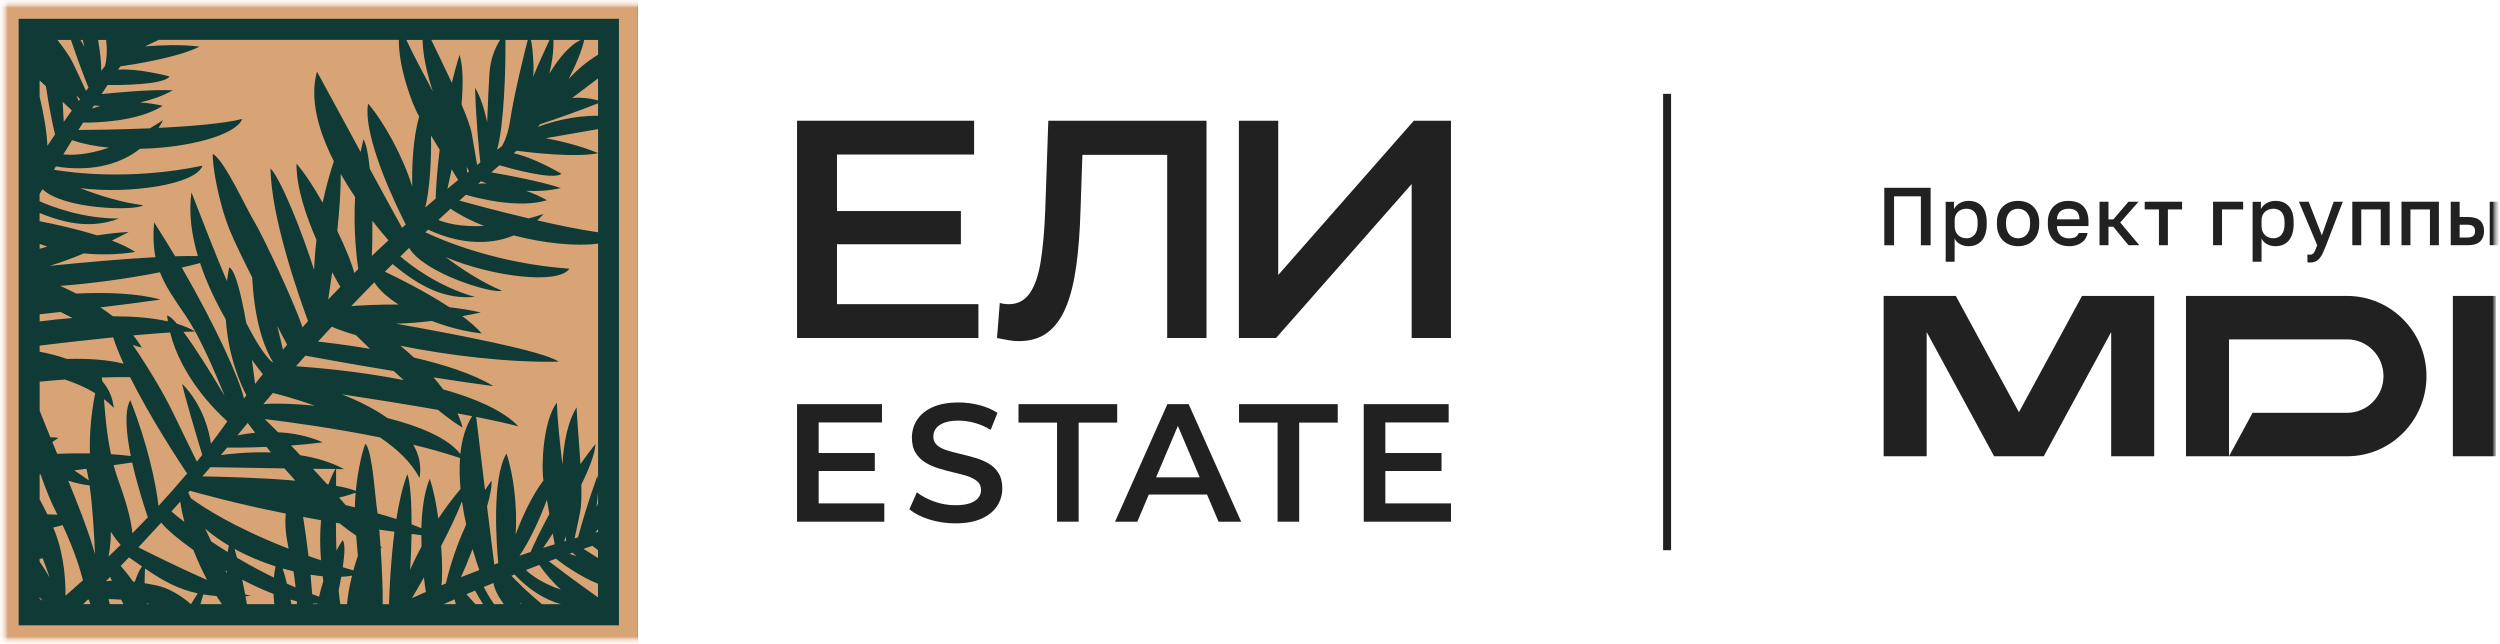 <?xml version="1.0" encoding="UTF-8"?> <svg xmlns="http://www.w3.org/2000/svg" width="163" height="42" viewBox="0 0 163 42" fill="none"><mask id="mask0_781_4111" style="mask-type:luminance" maskUnits="userSpaceOnUse" x="0" y="0" width="163" height="42"><path d="M163 0H0V42H163V0Z" fill="white"></path></mask><g mask="url(#mask0_781_4111)"><mask id="mask1_781_4111" style="mask-type:luminance" maskUnits="userSpaceOnUse" x="0" y="0" width="163" height="42"><path d="M163 0H0V42H163V0Z" fill="white"></path></mask><g mask="url(#mask1_781_4111)"><mask id="mask2_781_4111" style="mask-type:luminance" maskUnits="userSpaceOnUse" x="0" y="-1" width="163" height="43"><path d="M163 -0.008H0V42H163V-0.008Z" fill="white"></path></mask><g mask="url(#mask2_781_4111)"><mask id="mask3_781_4111" style="mask-type:luminance" maskUnits="userSpaceOnUse" x="0" y="-1" width="163" height="43"><path d="M163 -0.008H0V42H163V-0.008Z" fill="white"></path></mask><g mask="url(#mask3_781_4111)"><path d="M122.858 12.244H125.877V15.992H125.241V12.801H123.493V15.992H122.856V12.244H122.858Z" fill="#212121"></path><path d="M126.86 13.156H127.4V13.632C127.485 13.468 127.612 13.337 127.779 13.242C127.946 13.146 128.136 13.097 128.348 13.097C128.715 13.097 129.005 13.213 129.217 13.445C129.43 13.677 129.535 14.026 129.535 14.494V14.601C129.535 14.845 129.507 15.057 129.45 15.239C129.394 15.42 129.314 15.571 129.21 15.691C129.106 15.811 128.981 15.901 128.836 15.961C128.69 16.022 128.528 16.053 128.348 16.053C128.147 16.053 127.963 16.008 127.797 15.919C127.631 15.83 127.512 15.704 127.442 15.545V17.064H126.859V13.157L126.86 13.156ZM128.211 15.538C128.43 15.538 128.606 15.461 128.741 15.307C128.875 15.154 128.942 14.918 128.942 14.6V14.493C128.942 14.193 128.876 13.971 128.746 13.826C128.615 13.681 128.437 13.609 128.211 13.609C128.112 13.609 128.016 13.625 127.924 13.657C127.833 13.689 127.75 13.737 127.678 13.799C127.606 13.862 127.549 13.939 127.507 14.034C127.463 14.129 127.443 14.236 127.443 14.358V14.733C127.443 14.869 127.465 14.986 127.507 15.086C127.549 15.186 127.605 15.269 127.676 15.337C127.747 15.404 127.827 15.454 127.92 15.486C128.011 15.518 128.109 15.534 128.211 15.534L128.211 15.538Z" fill="#212121"></path><path d="M131.578 16.052C131.384 16.052 131.203 16.021 131.034 15.958C130.866 15.895 130.722 15.804 130.597 15.683C130.474 15.562 130.377 15.411 130.306 15.231C130.234 15.05 130.199 14.841 130.199 14.601V14.494C130.199 14.269 130.234 14.07 130.306 13.897C130.377 13.723 130.473 13.577 130.597 13.459C130.72 13.339 130.866 13.248 131.034 13.188C131.201 13.127 131.384 13.097 131.578 13.097C131.773 13.097 131.953 13.127 132.122 13.188C132.289 13.248 132.435 13.339 132.559 13.459C132.682 13.578 132.779 13.725 132.851 13.897C132.921 14.07 132.957 14.269 132.957 14.494V14.601C132.957 14.84 132.921 15.05 132.851 15.231C132.779 15.411 132.682 15.562 132.559 15.683C132.435 15.804 132.29 15.896 132.122 15.958C131.953 16.021 131.773 16.052 131.578 16.052ZM131.578 15.538C131.681 15.538 131.778 15.52 131.872 15.484C131.966 15.449 132.048 15.393 132.12 15.319C132.192 15.243 132.251 15.147 132.296 15.03C132.34 14.912 132.362 14.769 132.362 14.601V14.494C132.362 14.341 132.34 14.209 132.296 14.098C132.251 13.987 132.192 13.896 132.12 13.825C132.048 13.753 131.964 13.701 131.872 13.664C131.778 13.629 131.679 13.61 131.578 13.61C131.476 13.61 131.378 13.629 131.284 13.664C131.19 13.699 131.108 13.753 131.035 13.825C130.963 13.897 130.905 13.987 130.861 14.098C130.816 14.209 130.794 14.341 130.794 14.494V14.601C130.794 14.769 130.816 14.912 130.861 15.03C130.905 15.147 130.963 15.244 131.035 15.319C131.108 15.394 131.19 15.449 131.284 15.484C131.378 15.52 131.476 15.538 131.578 15.538Z" fill="#212121"></path><path d="M134.896 16.05C134.708 16.05 134.531 16.021 134.366 15.963C134.2 15.903 134.054 15.814 133.928 15.695C133.803 15.575 133.703 15.425 133.629 15.243C133.554 15.062 133.519 14.847 133.519 14.6V14.493C133.519 14.258 133.553 14.052 133.624 13.878C133.696 13.703 133.792 13.557 133.914 13.441C134.035 13.325 134.176 13.239 134.335 13.182C134.494 13.125 134.664 13.097 134.844 13.097C135.271 13.097 135.599 13.213 135.827 13.445C136.055 13.677 136.168 14.009 136.168 14.441V14.741H134.112C134.116 14.887 134.14 15.011 134.184 15.113C134.228 15.215 134.287 15.297 134.359 15.36C134.431 15.422 134.515 15.468 134.608 15.497C134.701 15.525 134.798 15.54 134.897 15.54C135.098 15.54 135.246 15.508 135.339 15.444C135.433 15.38 135.497 15.296 135.532 15.193H136.115C136.058 15.475 135.919 15.689 135.699 15.836C135.478 15.982 135.211 16.055 134.897 16.055L134.896 16.05ZM134.87 13.609C134.771 13.609 134.677 13.622 134.586 13.647C134.496 13.672 134.417 13.712 134.348 13.767C134.278 13.823 134.223 13.894 134.181 13.982C134.139 14.069 134.115 14.176 134.112 14.3H135.584C135.58 14.168 135.56 14.058 135.523 13.968C135.485 13.879 135.436 13.807 135.371 13.753C135.308 13.7 135.232 13.662 135.146 13.64C135.059 13.618 134.967 13.608 134.868 13.608L134.87 13.609Z" fill="#212121"></path><path d="M136.889 13.152H137.472V14.303H137.79L138.775 13.152H139.431L138.239 14.506L139.484 15.989H138.775L137.79 14.785H137.472V15.989H136.889V13.152Z" fill="#212121"></path><path d="M140.762 13.655H139.835V13.152H142.272V13.655H141.346V15.989H140.763V13.655H140.762Z" fill="#212121"></path><path d="M144.292 13.152H146.253V13.655H144.876V15.989H144.292V13.152Z" fill="#212121"></path><path d="M146.871 13.156H147.411V13.632C147.496 13.468 147.622 13.337 147.79 13.242C147.957 13.146 148.147 13.097 148.36 13.097C148.727 13.097 149.016 13.213 149.228 13.445C149.441 13.677 149.546 14.026 149.546 14.494V14.601C149.546 14.845 149.518 15.057 149.461 15.239C149.404 15.42 149.324 15.571 149.22 15.691C149.116 15.811 148.992 15.901 148.846 15.961C148.702 16.022 148.539 16.053 148.36 16.053C148.158 16.053 147.974 16.008 147.808 15.919C147.642 15.83 147.523 15.704 147.453 15.545V17.064H146.87V13.157L146.871 13.156ZM148.221 15.538C148.44 15.538 148.617 15.461 148.752 15.307C148.886 15.154 148.953 14.918 148.953 14.6V14.493C148.953 14.193 148.887 13.971 148.757 13.826C148.626 13.681 148.447 13.609 148.221 13.609C148.123 13.609 148.027 13.625 147.936 13.657C147.844 13.689 147.762 13.737 147.689 13.799C147.617 13.862 147.559 13.939 147.517 14.034C147.475 14.129 147.454 14.236 147.454 14.358V14.733C147.454 14.869 147.476 14.986 147.517 15.086C147.559 15.186 147.616 15.269 147.687 15.337C147.758 15.404 147.838 15.454 147.931 15.486C148.023 15.518 148.12 15.534 148.222 15.534L148.221 15.538Z" fill="#212121"></path><path d="M150.604 17.12C150.552 17.12 150.498 17.114 150.445 17.104V16.59C150.498 16.6 150.552 16.606 150.604 16.606C150.664 16.606 150.715 16.596 150.756 16.576C150.797 16.557 150.834 16.523 150.867 16.475C150.9 16.427 150.933 16.363 150.967 16.284C151.001 16.205 151.038 16.107 151.081 15.989L149.889 13.152H150.525L151.384 15.347L152.157 13.152H152.75L151.665 15.989C151.586 16.189 151.514 16.36 151.447 16.503C151.381 16.646 151.307 16.762 151.227 16.854C151.148 16.945 151.058 17.011 150.959 17.055C150.86 17.097 150.742 17.119 150.604 17.119V17.12Z" fill="#212121"></path><path d="M153.371 13.152H155.808V15.989H155.225V13.655H153.954V15.989H153.371V13.152Z" fill="#212121"></path><path d="M156.578 13.152H159.015V15.989H158.432V13.655H157.161V15.989H156.578V13.152Z" fill="#212121"></path><path d="M159.786 13.152H160.37V14.148H160.899C161.26 14.148 161.526 14.225 161.699 14.381C161.873 14.536 161.959 14.765 161.959 15.068C161.959 15.353 161.875 15.578 161.705 15.743C161.536 15.907 161.267 15.989 160.899 15.989H159.788V13.152H159.786ZM160.846 15.486C161.04 15.486 161.177 15.45 161.256 15.382C161.335 15.312 161.375 15.208 161.375 15.069C161.375 14.93 161.335 14.826 161.256 14.756C161.177 14.687 161.04 14.652 160.846 14.652H160.37V15.487H160.846V15.486ZM162.33 13.152H162.913V15.989H162.33V13.152Z" fill="#212121"></path><path d="M153.033 19.294H142.527V29.749H153.033C155.89 29.749 158.206 27.409 158.206 24.522C158.206 23.078 157.628 21.771 156.691 20.826C155.754 19.879 154.46 19.295 153.033 19.295V19.294ZM154.709 26.213C154.28 26.647 153.687 26.914 153.033 26.914H146.87L145.331 29.747V22.127H153.033C154.342 22.127 155.403 23.199 155.403 24.521C155.403 25.181 155.138 25.779 154.709 26.212V26.213Z" fill="#212121"></path><path d="M162.731 19.294H159.926V29.748H162.731V19.294Z" fill="#212121"></path><path d="M135.747 19.294L131.634 26.875L127.52 19.294H122.814V29.747H125.62V21.649L130.014 29.747H130.076H133.192H133.254L137.649 21.649V29.747H140.453V19.294H135.747Z" fill="#212121"></path><path d="M108.955 6.118H108.435V35.874H108.955V6.118Z" fill="#212121"></path><path d="M63.792 19.831H54.571V15.926H62.65V13.76H54.571V10.076H63.511V7.871H51.968V22.037H63.792V19.831Z" fill="#212121"></path><path d="M68.31 21.673C68.804 21.295 69.201 20.745 69.502 20.024C69.802 19.302 70.025 18.409 70.172 17.343C70.32 16.277 70.413 15.042 70.453 13.639L70.572 10.098H76.101V22.038H78.664V7.871H68.35L68.149 13.74C68.095 15.063 67.996 16.175 67.849 17.079C67.702 17.984 67.461 18.668 67.128 19.134C66.794 19.599 66.347 19.832 65.786 19.832C65.573 19.832 65.373 19.806 65.186 19.752L65.005 22.038C65.272 22.092 65.519 22.139 65.745 22.18C65.972 22.221 66.199 22.241 66.426 22.241C67.187 22.241 67.815 22.052 68.309 21.674L68.31 21.673Z" fill="#212121"></path><path d="M92.179 7.871L83.34 17.929V7.871H80.776V22.037H83.2L92.04 11.999V22.037H94.603V7.871H92.179Z" fill="#212121"></path><path d="M53.377 30.709H57.038V29.537H53.377V27.544H57.504V26.351H51.968V34.014H57.657V32.821H53.377V30.709Z" fill="#212121"></path><path d="M64.468 30.225C64.204 30.072 63.912 29.948 63.591 29.854C63.269 29.759 62.946 29.674 62.621 29.597C62.295 29.52 62.001 29.442 61.738 29.361C61.473 29.28 61.262 29.17 61.098 29.027C60.936 28.885 60.854 28.697 60.854 28.463C60.854 28.266 60.91 28.091 61.022 27.938C61.135 27.784 61.312 27.66 61.553 27.566C61.795 27.471 62.112 27.424 62.501 27.424C62.833 27.424 63.18 27.473 63.541 27.571C63.902 27.669 64.252 27.82 64.592 28.026L65.035 26.92C64.703 26.7 64.314 26.533 63.865 26.416C63.417 26.299 62.966 26.241 62.511 26.241C61.818 26.241 61.245 26.345 60.794 26.553C60.343 26.761 60.006 27.038 59.787 27.384C59.566 27.731 59.456 28.113 59.456 28.528C59.456 28.944 59.539 29.273 59.706 29.536C59.871 29.799 60.087 30.009 60.35 30.166C60.613 30.323 60.906 30.451 61.228 30.549C61.55 30.647 61.871 30.733 62.192 30.806C62.513 30.879 62.805 30.957 63.069 31.041C63.333 31.126 63.548 31.238 63.714 31.38C63.88 31.523 63.963 31.711 63.963 31.945C63.963 32.135 63.906 32.304 63.79 32.454C63.674 32.604 63.493 32.722 63.248 32.809C63.002 32.897 62.681 32.94 62.284 32.94C61.814 32.94 61.355 32.859 60.908 32.7C60.46 32.539 60.083 32.338 59.78 32.097L59.293 33.203C59.611 33.473 60.041 33.695 60.582 33.866C61.124 34.037 61.691 34.123 62.283 34.123C62.976 34.123 63.55 34.018 64.006 33.811C64.461 33.603 64.799 33.325 65.019 32.979C65.24 32.633 65.35 32.255 65.35 31.847C65.35 31.438 65.269 31.113 65.107 30.85C64.945 30.587 64.731 30.379 64.467 30.227L64.468 30.225Z" fill="#212121"></path><path d="M72.842 26.351H66.406V27.555H68.92V34.014H70.329V27.555H72.842V26.351Z" fill="#212121"></path><path d="M76.114 26.351L72.7 34.016H74.153L74.903 32.242H78.697L79.451 34.016H80.925L77.501 26.351H76.115H76.114ZM75.377 31.124L76.797 27.771L78.222 31.124H75.376H75.377Z" fill="#212121"></path><path d="M80.785 27.555H83.299V34.014H84.707V27.555H87.221V26.351H80.785V27.555Z" fill="#212121"></path><path d="M90.325 30.709H93.988V29.537H90.325V27.544H94.453V26.351H88.916V34.014H94.605V32.821H90.325V30.709Z" fill="#212121"></path><path d="M41.573 -0.008H0V42H41.573V-0.008Z" fill="#0F3A35"></path><path d="M18.723 22.478C18.631 22.585 18.539 22.692 18.447 22.8C18.373 22.476 18.244 21.921 18.074 21.251C18.355 21.783 18.583 22.215 18.723 22.478ZM9.641 33.73C9.453 33.183 8.964 31.704 8.617 30.151C8.205 30.214 7.802 30.273 7.408 30.329C7.504 30.683 7.616 31.044 7.748 31.406C8.391 33.171 8.581 34.215 8.633 34.768C8.972 34.426 9.309 34.08 9.641 33.73ZM7.874 36.899C8.053 37.104 8.343 37.454 8.672 37.917C8.714 37.922 8.754 37.926 8.794 37.93C8.93 37.507 9.086 37.163 9.26 36.932C8.988 36.746 8.708 36.547 8.407 36.339C8.229 36.527 8.051 36.713 7.872 36.897L7.874 36.899ZM8.391 15.124C8.012 15.325 7.65 15.509 7.293 15.683C7.878 15.908 8.405 16.154 8.814 16.426C7.758 16.602 6.584 16.628 5.463 16.523C4.667 16.857 3.932 17.124 3.245 17.332C5.378 17.118 7.986 16.883 10.138 16.766C10.006 16.118 9.97 15.389 10.052 14.505C10.524 15.236 10.981 15.976 11.418 16.709C11.975 16.691 12.477 16.687 12.902 16.697C12.493 15.323 12.293 13.898 12.483 12.54C12.966 13.746 13.836 16.086 14.797 18.33C14.835 18.037 14.881 17.737 14.943 17.432C15.344 17.6 15.741 19.265 16.055 21.051C16.656 22.231 17.247 23.182 17.76 23.627C17.77 23.615 17.78 23.603 17.79 23.591C17.387 22.945 16.608 21.304 16.444 18.092C15.851 16.918 15.304 15.794 15.013 15.09C14.164 13.039 13.807 10.438 13.882 10.03C14.665 10.501 16.029 13.552 16.6 14.483C17.089 15.28 19.188 19.695 19.721 21.342C19.843 21.207 19.963 21.073 20.085 20.938C19.514 19.397 17.666 14.163 17.64 10.979C18.347 11.756 19.675 15.063 20.478 17.596C20.502 17.009 20.55 16.353 20.634 15.644C19.951 14.082 19.318 12.212 19.332 10.671C19.879 11.301 20.478 12.228 21.035 13.216C21.219 12.353 21.459 11.448 21.768 10.515C20.798 8.605 20.159 6.485 20.668 4.668C21.295 5.82 22.403 7.868 23.513 9.91C23.569 9.633 23.631 9.356 23.701 9.078C23.887 9.402 24.019 10.123 24.11 11.009C24.927 12.509 25.694 13.916 26.215 14.853C26.295 14.78 26.375 14.709 26.455 14.639C25.888 13.527 23.637 8.937 23.999 6.753C25.041 7.961 26.281 10.226 26.878 12.167C26.85 10.831 26.92 9.074 27.329 7.58C27.325 7.574 27.319 7.564 27.314 7.558C26.89 6.872 25.971 4.368 26.008 2.601H10.342C10.016 2.757 9.721 2.899 9.461 3.024C10.49 2.941 11.832 2.891 13.008 3.038C11.656 3.743 8.669 4.21 7.844 4.33C7.8 4.395 7.752 4.463 7.698 4.54C8.473 4.484 9.731 4.646 11.057 4.982C10.683 5.562 7.548 5.552 7.015 5.544C6.893 5.726 6.761 5.925 6.622 6.135C7.694 6.022 9.861 5.824 11.271 5.888C10.556 6.279 9.823 6.526 9.136 6.68C9.671 6.714 10.18 6.793 10.607 6.902C8.966 7.949 6.186 8.001 5.416 7.995C5.318 8.151 5.216 8.313 5.112 8.475C5.779 8.471 7.688 8.455 9.779 8.366C10.054 8.202 10.336 8.026 10.627 7.829C10.538 8.008 10.444 8.178 10.342 8.339C12.415 8.238 14.567 8.062 15.797 7.757C15.376 8.817 12.259 9.641 9.124 9.702C7.686 10.839 5.707 11.189 3.648 10.851C3.606 10.922 3.562 10.997 3.517 11.068C4.689 11.266 8.533 11.77 13.197 10.805C12.782 12.029 8.453 12.675 5.226 12.266C6.388 12.718 7.898 13.207 9.339 13.382C8.822 13.768 4.128 13.657 2.768 12.331C2.706 12.436 2.644 12.544 2.582 12.651V13.122C3.439 13.503 5.416 14.248 7.748 14.25C6.069 14.879 4.461 14.655 2.582 13.886V14.424C3.572 14.614 5.01 14.928 6.332 15.349C7.025 15.236 7.72 15.155 8.389 15.124H8.391ZM2.584 15.903V16.219C2.748 16.171 2.919 16.124 3.091 16.076C2.915 16.023 2.746 15.964 2.584 15.903ZM7.185 37.612C7.095 37.705 7.005 37.798 6.915 37.889C7.041 37.877 7.167 37.869 7.293 37.863C7.251 37.77 7.215 37.685 7.183 37.61L7.185 37.612ZM11.175 33.345C11.382 33.521 11.666 33.754 12.021 34.029C11.903 33.57 11.812 33.124 11.754 32.702C11.562 32.918 11.368 33.133 11.175 33.347V33.345ZM18.633 33.485C15.214 32.803 13.184 32.21 12.379 31.997C12.343 32.038 12.309 32.076 12.273 32.117C12.323 32.222 12.381 32.347 12.445 32.485C13.261 33.082 15.28 34.4 18.819 35.774C18.651 34.962 18.555 34.246 18.635 33.485H18.633ZM12.61 35.859C11.646 35.179 10.887 34.535 10.512 34.076C10.014 34.622 9.517 35.161 9.024 35.687C9.591 35.974 11.62 36.995 13.501 37.81C13.168 37.185 12.868 36.525 12.61 35.859ZM15.45 36.361C16.183 36.796 16.988 37.235 17.858 37.658C17.88 37.415 17.916 37.173 17.966 36.928C17.065 36.64 16.151 36.262 15.292 35.788C15.346 35.974 15.4 36.165 15.452 36.363L15.45 36.361ZM19.134 37.252C18.901 37.197 18.665 37.134 18.427 37.065C18.521 37.335 18.615 37.675 18.707 38.055C18.893 38.138 19.082 38.221 19.274 38.302C19.236 37.932 19.19 37.575 19.134 37.249V37.252ZM20.933 33.918C20.528 33.847 20.139 33.774 19.763 33.703C19.901 34.58 20.017 35.438 20.113 36.254C20.378 36.347 20.65 36.44 20.929 36.533C20.862 35.681 20.851 34.792 20.931 33.916L20.933 33.918ZM13.771 35.298C14.106 35.523 14.464 35.758 14.847 35.995C14.867 35.847 14.891 35.703 14.921 35.574C14.374 35.248 13.854 34.881 13.379 34.472C13.505 34.738 13.635 35.013 13.771 35.298ZM3.59 8.769C3.443 8.155 3.203 7.054 2.995 5.625C2.856 5.498 2.718 5.368 2.582 5.243V6.291C2.86 7.449 3.061 8.639 3.089 9.507C3.257 9.256 3.423 9.009 3.588 8.769H3.59ZM14.681 37.183C14.715 37.252 14.747 37.318 14.781 37.387C14.781 37.339 14.779 37.288 14.779 37.239C14.747 37.221 14.715 37.201 14.683 37.183H14.681ZM21.327 31.572C21.359 31.576 21.389 31.582 21.419 31.586C21.544 31.236 21.69 30.898 21.866 30.578C21.413 30.574 20.921 30.57 20.406 30.564C20.706 30.89 21.015 31.226 21.329 31.572H21.327ZM24.132 22.745C23.797 22.425 23.486 22.126 23.204 21.85C22.571 21.666 22.036 21.48 21.632 21.3C21.333 21.62 21.035 21.943 20.734 22.273C21.351 22.34 22.617 22.49 24.132 22.745ZM2.78 36.401C2.716 36.416 2.65 36.428 2.584 36.438V36.622C2.832 36.972 3.051 37.327 3.239 37.664C3.087 37.215 2.929 36.766 2.78 36.399V36.401ZM25.985 19.855C25.279 19.403 24.722 18.907 24.406 18.407C23.913 18.907 23.41 19.423 22.9 19.958C23.486 19.915 24.624 19.848 25.985 19.855ZM3.744 33.557C3.736 33.541 3.728 33.527 3.72 33.511C3.349 32.799 2.975 31.892 2.644 30.924C2.624 30.926 2.604 30.928 2.584 30.93V32.558C2.752 32.87 2.923 33.197 3.085 33.535C3.301 33.543 3.521 33.552 3.744 33.557ZM7.075 39.059C7.101 39.166 7.127 39.276 7.153 39.389H8.051C7.996 39.288 7.946 39.193 7.896 39.097C7.606 39.075 7.331 39.063 7.075 39.059ZM5.715 39.102C5.619 39.197 5.523 39.294 5.426 39.389H5.889C5.855 39.282 5.823 39.184 5.795 39.096C5.769 39.097 5.743 39.1 5.717 39.102H5.715ZM7.235 29.613C7.692 29.641 8.125 29.681 8.529 29.734C8.231 28.271 8.095 26.813 8.493 26.085C9.054 27.494 9.463 28.827 9.753 29.967C9.757 29.967 9.763 29.969 9.767 29.971C9.763 29.971 9.759 29.971 9.755 29.971C10.094 31.309 10.27 32.38 10.332 32.991C10.967 32.303 11.59 31.594 12.199 30.872C11.614 29.993 9.779 27.192 8.481 24.589C7.884 24.583 7.267 24.589 6.638 24.611C6.65 24.692 6.66 24.773 6.67 24.858C7.079 25.336 7.347 25.907 7.416 26.595C7.223 26.388 7.009 26.2 6.779 26.022C6.863 27.085 6.953 28.303 7.237 29.609L7.235 29.613ZM2.584 38.942V39.043C2.656 39.085 2.724 39.128 2.79 39.166C2.724 39.093 2.654 39.019 2.584 38.942ZM8.057 23.71C7.78 23.103 7.546 22.522 7.38 21.996C5.795 22.156 4.124 22.346 2.584 22.532V22.931C3.199 23.049 3.798 23.202 4.357 23.403C5.721 23.366 7.019 23.449 8.057 23.712V23.71ZM7.161 35.774C7.135 35.964 7.107 36.132 7.079 36.286C7.343 36.035 7.606 35.78 7.868 35.523C7.726 35.371 7.49 35.09 7.227 34.667C7.227 35.066 7.203 35.442 7.159 35.774H7.161ZM3.948 20.34C3.477 20.393 3.023 20.442 2.586 20.49V20.956C3.275 20.869 3.994 20.792 4.723 20.733C4.465 20.604 4.207 20.472 3.948 20.34ZM4.451 31.343C4.761 32.106 5.064 32.861 5.332 33.574C5.352 33.574 5.372 33.574 5.394 33.574C5.38 33.588 5.362 33.6 5.346 33.612C5.701 34.551 5.997 35.414 6.192 36.128C6.146 34.946 6.045 33.066 5.841 31.647C5.41 31.604 4.944 31.499 4.451 31.341V31.343ZM19.294 23.878C20.534 23.963 23.399 24.204 26.319 24.781C26.105 24.587 25.89 24.391 25.678 24.194C22.872 23.731 20.582 23.314 19.909 23.188C19.705 23.417 19.5 23.648 19.294 23.881V23.878ZM4.844 30.667C5.164 30.884 5.479 31.102 5.791 31.321C5.745 31.042 5.693 30.787 5.637 30.566C5.368 30.6 5.104 30.635 4.844 30.667ZM3.808 28.548C3.68 28.643 3.548 28.734 3.413 28.823C3.517 29.074 3.622 29.329 3.728 29.586C4.459 29.562 5.176 29.552 5.863 29.56C5.827 28.431 5.917 27.127 6.206 25.635C5.609 25.271 4.938 24.98 4.229 24.745C3.676 24.785 3.125 24.834 2.586 24.884V26.789C2.8 27.329 3.037 27.908 3.283 28.51C3.479 28.512 3.658 28.524 3.806 28.548H3.808ZM11.254 26.852C11.87 28.133 12.546 29.509 12.836 30.098C12.954 29.953 13.07 29.807 13.187 29.659C12.928 28.807 11.997 25.708 11.879 25.022C13.289 26.477 13.657 28.236 13.752 28.931C14.118 28.451 14.475 27.965 14.823 27.473C13.994 26.726 11.81 24.544 11.091 21.678C10.364 21.723 9.549 21.79 8.684 21.869C8.896 22.123 9.088 22.389 9.244 22.666C9.07 22.624 8.872 22.563 8.655 22.488C9.705 24.014 10.709 25.722 11.252 26.852H11.254ZM26.86 39C27.164 38.861 27.467 38.727 27.767 38.593C27.739 38.413 27.689 38.081 27.639 37.648C27.327 38.203 27.052 38.672 26.86 38.998V39ZM27.471 34.894C27.256 34.867 27.042 34.839 26.834 34.812C26.824 35.606 26.79 36.416 26.74 37.146C26.946 36.681 27.192 36.171 27.485 35.628C27.477 35.387 27.471 35.142 27.471 34.894ZM30.812 35.802C30.524 36.551 30.247 37.217 30.053 37.634C30.459 37.472 30.858 37.316 31.253 37.167C31.145 36.865 30.984 36.391 30.812 35.802ZM6.136 6.878C6.091 6.945 6.043 7.02 5.999 7.089C6.174 7.018 6.354 6.957 6.542 6.906C6.38 6.898 6.242 6.888 6.136 6.878ZM7.361 20.622C8.655 20.622 9.891 20.713 10.943 20.952C10.925 20.826 10.907 20.701 10.895 20.575C11.039 20.589 11.264 20.79 11.54 21.11C11.983 21.245 12.383 21.411 12.728 21.616C12.515 21.227 12.301 20.869 12.093 20.565C11.38 19.525 10.795 18.693 10.428 17.752C8.231 18.187 5.927 18.488 3.924 18.64C4.271 18.794 4.623 18.962 4.974 19.14C6.947 19.051 8.974 19.114 10.46 19.531C9.184 19.713 7.848 19.885 6.546 20.043C6.829 20.227 7.101 20.419 7.361 20.622ZM3.469 34.396C3.511 34.497 3.554 34.598 3.594 34.699C4.223 36.324 4.279 38.079 4.269 38.845C4.647 38.517 5.03 38.179 5.41 37.834C5.258 37.244 4.864 35.887 4.078 34.234C3.888 34.292 3.686 34.347 3.469 34.396ZM20.246 37.472C20.288 37.913 20.326 38.336 20.356 38.739C20.504 38.796 20.654 38.851 20.806 38.903C20.878 38.575 20.969 38.233 21.081 37.883C21.067 37.78 21.053 37.677 21.039 37.571C20.784 37.547 20.52 37.515 20.247 37.472H20.246ZM29.071 38.039C29.202 37.466 29.594 35.94 30.395 34.197C30.289 33.718 30.195 33.209 30.121 32.687C29.792 33.541 29.29 34.582 28.763 35.59C28.843 36.701 28.849 37.679 28.779 38.163C28.877 38.12 28.975 38.079 29.075 38.039H29.071ZM27.551 2.603H26.493C26.974 3.625 27.603 4.795 28.22 5.955C27.845 4.818 27.575 3.65 27.551 2.603ZM31.565 14.732C30.748 14.412 29.997 14.035 29.376 13.606C29.117 13.843 28.855 14.088 28.581 14.343C29.009 14.519 29.985 14.815 31.565 14.732ZM29.957 3.577C30.205 4.279 30.201 5.528 30.093 6.811C30.431 7.605 30.688 8.299 30.76 8.728C30.904 9.574 31.036 10.279 31.108 10.756C31.179 10.702 31.251 10.647 31.319 10.592C31.223 9.756 31.049 7.995 30.972 5.722C31.325 6.283 31.583 7.139 31.765 7.961C31.808 6.834 31.858 5.603 31.908 4.824C31.974 3.773 32.332 3.03 32.609 2.601H28.118C28.49 3.374 28.991 4.395 29.46 5.401C29.604 4.803 29.768 4.194 29.955 3.575L29.957 3.577ZM7.107 9.629C6.236 9.544 5.41 9.384 4.699 9.139C4.513 9.439 4.325 9.744 4.128 10.064C4.587 10.117 5.607 10.137 7.107 9.629ZM32.404 9.769C32.519 9.684 32.627 9.603 32.733 9.524C32.943 9.153 33.146 8.621 33.262 7.846C33.528 6.099 34.171 3.526 34.41 2.603H32.951C32.983 4.459 32.851 8.323 32.403 9.769H32.404ZM37.885 2.603H36.084C36.104 3.334 35.994 4.083 35.818 4.797C36.425 3.816 37.148 2.911 37.885 2.603ZM34.762 5.004C35.111 4.154 35.565 3.17 35.832 2.603H34.618C34.682 2.895 34.756 3.417 34.786 4.344C34.792 4.552 34.784 4.773 34.762 5.004ZM6.598 4.621C6.686 4.508 6.769 4.403 6.851 4.297C6.953 3.897 7.003 3.348 6.921 2.605H6.396C6.532 3.417 6.614 4.135 6.598 4.623V4.621ZM17.171 26.352C17.868 26.281 19.092 26.311 20.526 26.451C19.324 26.02 18.303 25.747 17.788 25.621C17.581 25.864 17.375 26.105 17.171 26.352ZM23.138 33.076C23.142 32.76 23.158 32.442 23.186 32.127C22.834 32.252 22.473 32.357 22.108 32.444C22.251 32.606 22.395 32.768 22.539 32.932C22.739 32.979 22.94 33.027 23.138 33.078V33.076ZM13.044 17.15C12.656 17.254 12.257 17.353 11.851 17.446C14.068 21.271 15.658 24.799 15.905 25.989C15.959 25.917 16.013 25.846 16.067 25.773C15.739 25.154 14.891 23.336 14.723 20.828C14.096 19.729 13.483 18.47 13.044 17.148V17.15ZM29.993 29.861C29.055 29.546 28.02 29.256 26.946 28.997C27.323 29.645 27.491 30.366 27.355 31.165C26.81 30.129 25.868 29.252 24.777 28.52C21.808 27.916 18.883 27.522 17.259 27.323C17.499 27.552 17.794 27.842 18.132 28.184C19.044 28.228 20.055 28.406 21.049 28.84C20.35 28.931 19.647 28.997 18.974 29.048C19.166 29.248 19.366 29.459 19.575 29.68C20.572 29.839 21.57 30.119 22.433 30.588C22.269 30.588 22.094 30.588 21.914 30.584C21.914 30.888 21.914 31.256 21.91 31.673C22.429 31.768 22.87 31.878 23.198 32.005C23.34 30.517 23.691 29.163 23.837 28.928C24.318 29.562 24.446 32.459 24.608 33.392C24.612 33.414 24.616 33.442 24.62 33.471C25.041 33.59 25.45 33.714 25.842 33.841C26.015 32.76 26.245 31.724 26.559 30.912C26.752 31.422 26.834 32.728 26.836 34.187C27.058 34.27 27.27 34.355 27.475 34.44C27.503 33.294 27.647 32.124 28.018 31.214C28.258 31.898 28.444 32.837 28.579 33.812C29.001 33.179 29.482 32.529 30.027 31.88C29.965 31.203 29.945 30.521 29.995 29.861H29.993ZM4.084 6.641C4.114 7.123 4.138 7.57 4.158 7.945C4.337 7.69 4.513 7.441 4.685 7.2C4.551 7.074 4.341 6.878 4.086 6.641H4.084ZM5.216 6.461C5.15 6.396 5.07 6.315 4.976 6.22C5.04 6.354 5.09 6.479 5.12 6.593C5.152 6.548 5.184 6.504 5.216 6.461ZM22.144 34.124C22.062 34.11 21.982 34.098 21.902 34.084C21.906 34.675 21.914 35.288 21.932 35.897C22.056 35.673 22.189 35.448 22.335 35.221C22.511 35.396 22.481 36.092 22.349 36.984C22.575 37.053 22.806 37.122 23.04 37.189C23.122 36.889 23.218 36.571 23.332 36.237C23.29 35.782 23.252 35.337 23.222 34.922C22.868 34.689 22.507 34.42 22.146 34.124H22.144ZM22.293 25.708C23.336 26.121 24.382 26.633 25.255 27.255C27.351 27.785 29.214 28.556 30.015 29.602C30.109 28.694 30.341 27.84 30.78 27.133C30.471 27.072 30.155 27.014 29.828 26.953C29.965 27.257 30.079 27.564 30.157 27.874C29.735 27.635 29.179 27.228 28.556 26.724C26.459 26.356 24.194 25.998 22.293 25.708ZM12.728 21.616C12.493 21.617 12.235 21.625 11.959 21.636C12.8 22.761 13.894 24.544 14.651 25.822C14.194 24.682 13.465 22.962 12.728 21.613V21.616ZM9.581 39.391H9.785C9.707 39.373 9.631 39.355 9.553 39.338C9.563 39.356 9.571 39.373 9.581 39.391ZM5.611 5.927C5.663 5.856 5.719 5.781 5.769 5.712C5.531 5.123 5.11 4.036 4.627 2.605H3.744C4.205 3.194 4.571 3.714 4.735 4.069C5.098 4.844 5.414 5.488 5.609 5.929L5.611 5.927ZM14.809 29.184C14.671 29.348 14.533 29.509 14.395 29.671C14.981 29.59 16.227 29.455 17.668 29.499C17.565 29.374 17.465 29.254 17.371 29.137C16.127 29.19 15.16 29.188 14.811 29.184H14.809ZM15.478 28.388C15.783 28.325 16.179 28.259 16.638 28.216C16.42 27.933 16.253 27.714 16.151 27.578C15.927 27.85 15.703 28.121 15.478 28.39V28.388ZM5.394 2.603H5.25C5.336 2.753 5.42 2.903 5.501 3.053C5.465 2.905 5.43 2.753 5.394 2.603ZM18.547 30.54C16.466 30.509 14.443 30.473 13.717 30.459C13.543 30.659 13.371 30.861 13.197 31.062C14.31 31.078 16.91 31.137 19.26 31.339C19.014 31.07 18.775 30.801 18.547 30.54ZM16.426 23.464C16.514 24.099 16.584 24.652 16.632 25.034C16.798 24.82 16.966 24.605 17.137 24.395C16.98 24.2 16.732 23.884 16.428 23.464H16.426ZM28.404 12.95C28.426 12.319 28.488 11.194 28.667 9.762C28.474 9.449 28.28 9.131 28.1 8.837C28.142 10.416 28.018 12.329 27.729 13.525C27.957 13.329 28.184 13.137 28.406 12.95H28.404ZM33.344 37.537C33.666 37.885 34.342 38.573 35.335 39.393H36.571C35.473 39.085 34.434 38.403 33.548 37.456C33.482 37.482 33.412 37.511 33.346 37.537H33.344ZM30.417 10.872C30.443 11.017 30.459 11.151 30.457 11.27C30.5 11.236 30.542 11.204 30.584 11.169C30.538 11.088 30.482 10.989 30.415 10.872H30.417ZM35.788 36.596C36.242 36.942 37.531 37.917 38.989 38.948V38.061C37.755 37.563 36.625 36.723 36.246 36.426C36.098 36.48 35.942 36.537 35.788 36.596ZM33.973 39.391H34.023C33.981 39.351 33.939 39.31 33.897 39.268C33.921 39.308 33.947 39.349 33.973 39.391ZM31.173 11.985C31.359 11.965 31.551 11.955 31.745 11.957C31.591 11.906 31.461 11.857 31.359 11.819C31.299 11.872 31.233 11.93 31.171 11.985H31.173ZM29.448 11.036C29.348 11.507 29.253 11.944 29.172 12.311C29.412 12.112 29.646 11.922 29.875 11.736C29.778 11.578 29.628 11.333 29.446 11.036H29.448ZM28.927 39.391H29.722C29.688 39.284 29.66 39.179 29.642 39.077C29.406 39.18 29.168 39.286 28.927 39.391ZM24.811 35.616C24.845 35.659 24.881 35.701 24.915 35.746C24.883 35.737 24.849 35.723 24.817 35.715C24.899 36.97 24.965 38.429 24.953 39.393H25.365C25.393 38.401 25.478 36.535 25.72 34.671C25.382 34.624 25.053 34.578 24.729 34.531C24.757 34.857 24.785 35.227 24.811 35.62V35.616ZM23.633 39.391H23.651C23.649 39.365 23.645 39.338 23.643 39.312C23.639 39.338 23.637 39.365 23.633 39.391ZM22.08 38.494C22.11 38.808 22.145 39.11 22.185 39.391H22.625C22.671 38.875 22.771 38.256 22.954 37.531C22.745 37.571 22.509 37.598 22.251 37.608C22.201 37.895 22.142 38.193 22.08 38.494ZM38.045 35.786C38.298 35.942 38.624 36.146 38.991 36.383V35.871C38.816 35.739 38.69 35.64 38.622 35.588C38.442 35.648 38.248 35.715 38.043 35.786H38.045ZM30.411 38.745C30.548 38.893 30.752 39.114 30.996 39.391H31.493C31.317 39.116 31.145 38.82 30.974 38.506C30.788 38.585 30.602 38.664 30.411 38.745ZM31.537 38.272C31.657 38.502 31.88 38.905 32.21 39.391H32.849C32.495 38.907 32.236 38.428 32.174 38.009C31.966 38.093 31.752 38.183 31.537 38.272ZM21.393 19.531C21.66 19.249 21.928 18.974 22.195 18.703C22.086 18.521 21.894 18.187 21.658 17.745C21.558 18.476 21.463 19.098 21.395 19.531H21.393ZM38.993 34.681V34.495C38.933 34.582 38.875 34.659 38.821 34.727C38.879 34.711 38.937 34.697 38.993 34.681ZM36.567 38.446C36.012 37.924 35.527 37.377 35.163 36.831C34.88 36.938 34.59 37.047 34.289 37.165C34.578 37.446 35.269 37.998 36.567 38.446ZM38.993 6.552V5.111C38.41 5.55 37.841 5.981 37.31 6.384C37.835 6.346 38.406 6.384 38.993 6.552ZM35.073 8.269C35.85 7.983 37.37 7.52 38.993 7.552V6.736C37.513 7.319 36.142 7.793 35.207 8.103C35.161 8.159 35.117 8.216 35.073 8.269ZM37.126 36.11C37.282 36.154 37.438 36.209 37.596 36.274C37.488 36.183 37.398 36.102 37.33 36.037C37.264 36.059 37.194 36.086 37.126 36.11ZM25.328 15.667C25.083 15.389 24.71 14.952 24.278 14.393C24.288 15.323 24.272 16.154 24.24 16.687C24.606 16.337 24.969 15.997 25.328 15.667ZM38.995 3.569V2.603H38.089C37.947 3.281 37.563 4.206 37.074 5.15C37.577 4.607 38.221 4.03 38.997 3.569H38.995ZM33.869 36.231C34.115 36.148 34.358 36.065 34.596 35.989C34.814 35.489 35.223 34.604 35.82 33.511C35.766 33.195 35.71 32.877 35.657 32.582C35.189 33.865 34.482 35.363 33.869 36.231ZM38.995 9.983V8.418C37.55 8.667 36.419 8.864 35.592 9.009C36.603 9.208 37.903 9.522 38.995 9.981V9.983ZM38.995 32.813V32.072C38.975 32.4 38.935 32.74 38.881 33.072C38.919 32.987 38.957 32.9 38.995 32.813ZM36.781 35.302C36.825 35.288 36.871 35.276 36.916 35.262C36.904 35.183 36.892 35.084 36.875 34.968C36.852 35.094 36.819 35.207 36.781 35.302ZM33.494 15.351C31.808 16.055 29.806 15.859 27.913 14.972C27.853 15.029 27.791 15.09 27.731 15.146C28.807 15.657 32.377 17.185 37.124 17.519C36.399 18.585 32.06 18.033 29.059 16.766C30.059 17.515 31.383 18.395 32.723 18.954C32.122 19.184 27.631 17.806 26.674 16.161C26.485 16.343 26.295 16.529 26.103 16.719C26.686 17.225 28.5 18.664 30.962 19.359C29.001 19.525 27.395 18.717 25.598 17.215C25.432 17.379 25.265 17.545 25.095 17.715C25.8 18.049 27.687 18.972 29.306 20.033C30.003 20.112 30.694 20.221 31.347 20.373C30.928 20.464 30.529 20.541 30.141 20.613C30.644 20.988 31.086 21.37 31.407 21.741C30.343 21.624 29.206 21.33 28.152 20.925C27.299 21.031 26.519 21.089 25.802 21.103C29.799 21.808 35.455 22.899 36.425 23.579C33.22 23.654 29.25 23.178 26.111 22.544C26.403 22.787 26.7 23.042 26.99 23.312C28.915 23.761 30.85 24.37 32.172 25.176C30.894 25.006 29.562 24.809 28.264 24.607C28.486 24.86 28.697 25.121 28.895 25.386C30.952 25.963 32.793 26.744 33.803 27.801C33.088 27.607 32.132 27.396 31.049 27.182C31.191 28.348 31.405 30.151 31.623 31.952C31.756 31.748 31.894 31.546 32.04 31.345C32.088 31.667 31.964 32.288 31.756 33.031C31.936 34.503 32.106 35.883 32.226 36.806C32.314 36.774 32.4 36.742 32.489 36.711C32.386 35.634 32.034 31.212 33.022 29.572C33.476 30.882 33.751 33.106 33.616 34.861C34.019 33.776 34.632 32.388 35.437 31.319C35.437 31.313 35.435 31.303 35.433 31.297C35.289 30.487 35.389 27.441 36.313 26.247C36.331 27.362 36.507 28.844 36.669 30.301C36.751 28.898 37.004 27.508 37.595 26.56C37.605 27.147 37.753 28.732 37.843 30.258C38.149 29.825 38.474 29.388 38.821 28.951C38.796 29.596 38.396 30.6 37.901 31.596C37.921 32.345 37.907 32.985 37.829 33.355C37.677 34.082 37.559 34.691 37.464 35.1C37.538 35.078 37.613 35.057 37.685 35.037C37.873 34.333 38.292 32.861 38.955 31.007C38.973 31.106 38.985 31.212 38.995 31.321V15.883C37.611 16.076 35.511 15.875 33.494 15.349V15.351ZM36.042 34.786C35.812 35.132 35.598 35.454 35.415 35.721C35.672 35.64 35.92 35.562 36.164 35.489C36.136 35.331 36.094 35.084 36.042 34.786ZM33.686 9.829C33.626 9.88 33.562 9.932 33.49 9.993C34.251 10.149 35.421 10.645 36.609 11.329C36.094 11.789 33.078 10.926 32.565 10.774C32.399 10.918 32.218 11.072 32.028 11.238C33.09 11.42 35.231 11.817 36.573 12.26C35.776 12.444 35.002 12.481 34.297 12.44C34.808 12.62 35.279 12.833 35.663 13.056C33.805 13.62 31.113 12.916 30.373 12.699C30.237 12.823 30.095 12.95 29.953 13.08C30.596 13.258 32.441 13.76 34.478 14.24C34.786 14.157 35.105 14.062 35.437 13.954C35.305 14.102 35.169 14.24 35.029 14.369C36.407 14.685 37.827 14.979 38.995 15.145V9.987C37.502 10.297 34.512 9.937 33.686 9.829ZM22.217 11.345C22.227 12.404 22.126 13.736 21.99 15.045C22.547 16.201 22.968 17.247 23.096 17.796C23.184 17.709 23.272 17.622 23.36 17.535C23.258 16.865 23.032 15.059 23.152 12.843C22.836 12.373 22.517 11.87 22.217 11.343V11.345ZM15.795 37.796C15.863 38.118 15.927 38.44 15.985 38.757C16.123 38.798 16.251 38.83 16.366 38.855C16.243 38.863 16.123 38.869 16.007 38.875C16.039 39.049 16.067 39.221 16.095 39.391H17.886C17.862 39.172 17.844 38.952 17.834 38.727C17.169 38.47 16.478 38.152 15.795 37.796ZM20.404 39.391H20.712C20.714 39.379 20.716 39.367 20.718 39.355C20.616 39.361 20.51 39.359 20.4 39.355C20.4 39.367 20.4 39.379 20.402 39.391H20.404ZM18.944 39.1C18.964 39.197 18.983 39.294 19.002 39.391H19.364C19.36 39.328 19.356 39.266 19.352 39.203C19.218 39.172 19.082 39.138 18.944 39.097V39.1ZM9.429 38.023C9.689 38.067 9.958 38.116 10.238 38.177C10.871 38.312 11.726 38.751 12.451 39.393C12.59 39.162 12.74 38.928 12.898 38.691C11.582 38.407 10.602 37.847 9.457 37.069C9.441 37.357 9.431 37.677 9.427 38.025L9.429 38.023ZM13.257 38.755C13.199 38.96 13.136 39.17 13.068 39.391H14.469C14.348 39.221 14.23 39.043 14.114 38.861C13.812 38.836 13.527 38.802 13.257 38.755ZM41.573 -0.008V42H0V-0.008H41.573ZM40.357 1.225H1.216V40.772H40.355V1.225H40.357Z" fill="#D8A475"></path></g></g></g></g></svg> 